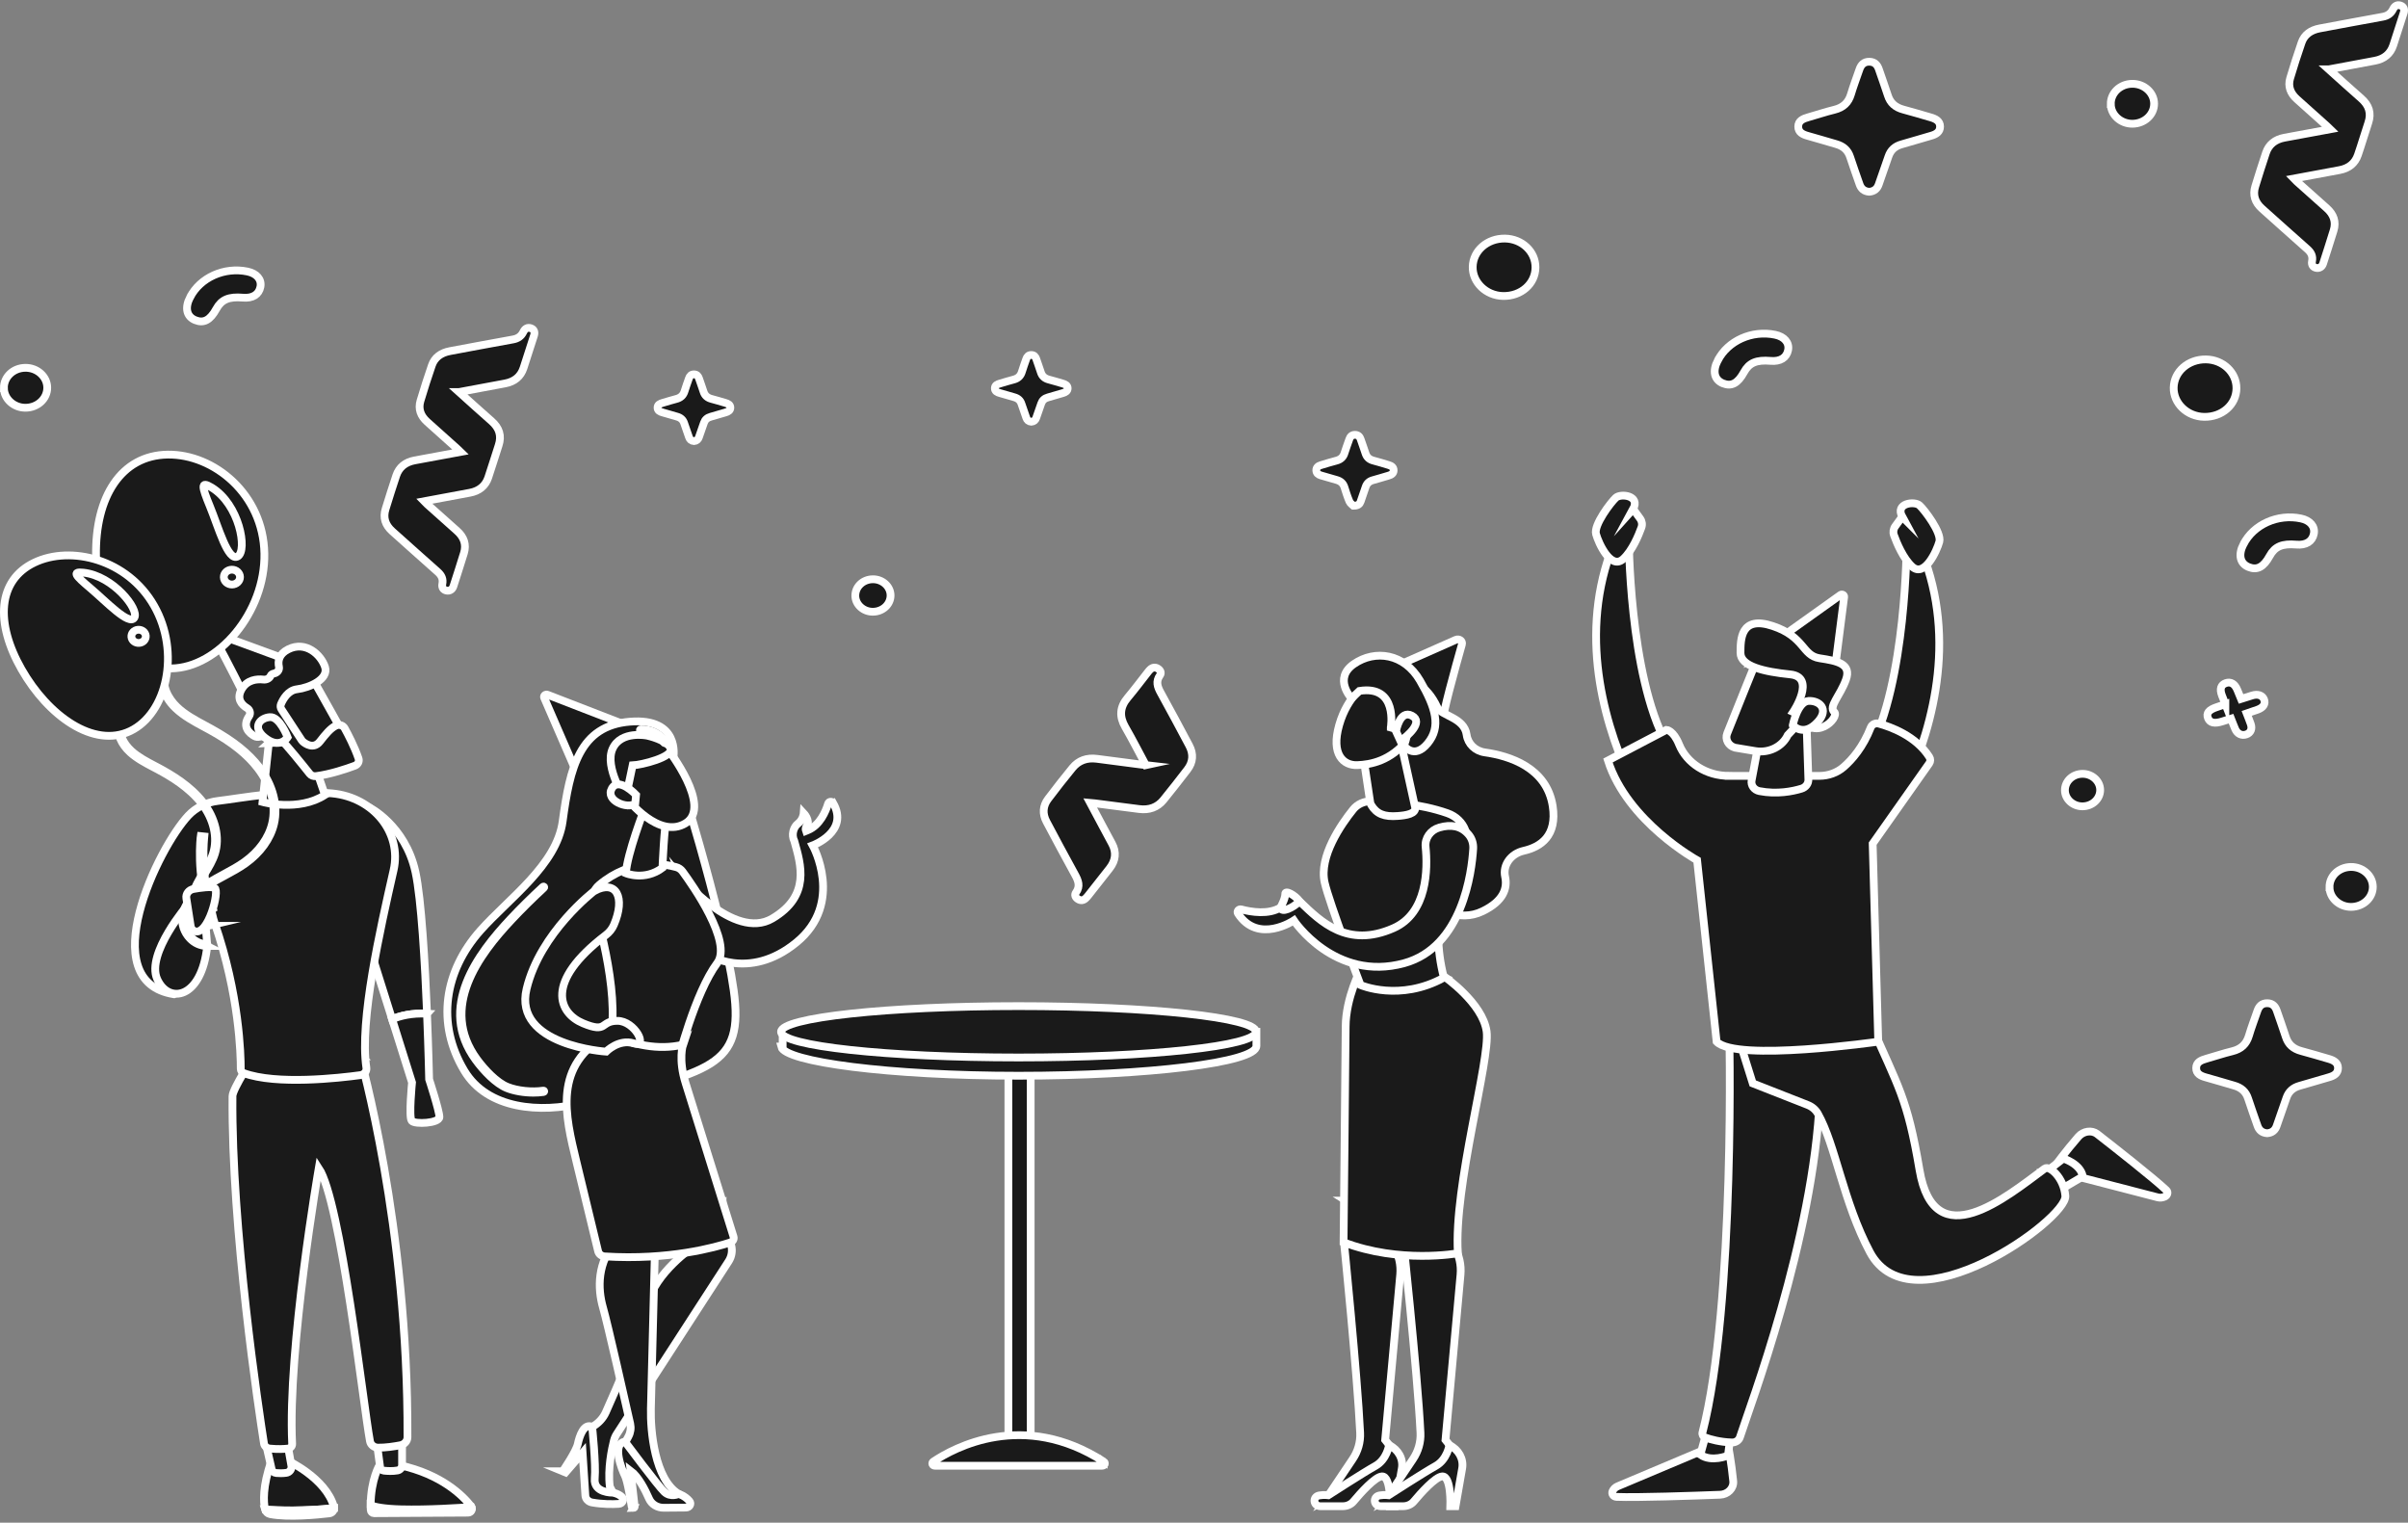 <?xml version="1.0" encoding="UTF-8"?> <svg xmlns="http://www.w3.org/2000/svg" width="620" height="392" viewBox="0 0 620 392" fill="none"><rect x="0" y="0" width="620" height="392" fill="#808080" stroke="none"/><path d="M461.65 252.275C466.129 248.167 466.129 241.507 461.65 237.399C457.171 233.291 449.909 233.291 445.43 237.399C440.951 241.507 440.951 248.167 445.43 252.275C449.909 256.383 457.171 256.383 461.65 252.275Z" fill="#1A1A1A" stroke="white" stroke-width="2" stroke-miterlimit="10"></path><path d="M265.374 271.406H259.635V373.404H265.374V271.406Z" fill="#1A1A1A" stroke="white" stroke-width="2" stroke-miterlimit="10"></path><path d="M323.491 268.931V265.633H315.958C305.556 263.256 285.407 261.652 262.298 261.652C239.189 261.652 219.551 263.239 209.086 265.583H201.518V269.44H201.123C202.002 273.388 229.03 276.941 262.253 276.941C295.477 276.941 323.482 273.528 323.482 269.301C323.482 269.169 323.482 269.062 323.482 268.939L323.491 268.931Z" fill="#1A1A1A" stroke="white" stroke-width="2" stroke-miterlimit="10"></path><path d="M262.253 272.245C296.024 272.245 323.401 269.284 323.401 265.633C323.401 261.981 296.024 259.02 262.253 259.02C228.482 259.02 201.105 261.981 201.105 265.633C201.105 269.284 228.482 272.245 262.253 272.245Z" fill="#1A1A1A" stroke="white" stroke-width="2" stroke-miterlimit="10"></path><path d="M284.169 376.274C263.509 362.942 245.637 372.713 240.328 376.274C240.086 376.438 239.979 376.685 240.077 376.948C240.176 377.211 240.445 377.343 240.741 377.343H283.766C284.071 377.343 284.34 377.203 284.438 376.94C284.528 376.669 284.42 376.43 284.169 376.266V376.274Z" fill="#1A1A1A" stroke="white" stroke-width="2" stroke-miterlimit="10"></path><path d="M357.226 172.509L374.847 164.712C375.698 164.334 376.649 165.041 376.407 165.888C374.873 171.3 371.009 185.158 371.556 185.66C372.237 186.285 357.226 172.517 357.226 172.517V172.509Z" fill="#1A1A1A" stroke="white" stroke-width="2" stroke-miterlimit="10"></path><path d="M346.609 309.106L345.999 319.362C345.999 319.362 349.469 353.682 350.204 368.872C350.321 371.257 349.648 373.609 348.285 375.64L341.174 386.233L359.243 376.455L359.602 374.431L356.643 370.698L360.517 328.145C360.741 325.645 360.185 323.137 358.894 320.924L355.154 314.485L346.6 309.106H346.609Z" fill="#1A1A1A" stroke="white" stroke-width="2" stroke-miterlimit="10"></path><path d="M339.982 387.763H345.748C346.824 387.763 347.846 387.311 348.501 386.521C350.294 384.383 354.025 380.197 355.8 380.09C358.194 379.942 357.889 387.763 357.889 387.763H359.235L360.938 378.05C361.369 375.608 360.042 373.181 357.647 372.038C357.647 372.038 357.1 375.756 354.123 377.4C351.155 379.045 342.026 384.934 342.026 384.934C342.026 384.934 340.905 384.786 339.686 384.991C337.865 385.296 338.117 387.763 339.973 387.763H339.982Z" fill="#1A1A1A" stroke="white" stroke-width="2" stroke-miterlimit="10"></path><path d="M362.14 309.106L360.92 315.694C360.92 315.694 365.009 353.682 365.736 368.872C365.852 371.257 365.18 373.609 363.817 375.641L356.706 386.233L374.775 376.455L375.134 374.432L372.174 370.698L376.048 328.145C376.272 325.645 375.716 323.137 374.425 320.924L370.686 314.485L362.131 309.106H362.14Z" fill="#1A1A1A" stroke="white" stroke-width="2" stroke-miterlimit="10"></path><path d="M382.765 265.526C381.778 258.264 371.869 251.405 371.869 251.405C359.342 255.517 350.411 249.431 350.411 249.431C350.411 249.431 346.51 256.783 346.474 264.267C346.429 271.751 345.936 319.814 345.936 319.814C360.418 325.382 375.367 322.651 375.367 322.651C374.246 305.348 383.751 272.788 382.765 265.517V265.526Z" fill="#1A1A1A" stroke="white" stroke-width="2" stroke-miterlimit="10"></path><path d="M353.944 176.81C353.944 176.81 364.462 170.042 370.076 182.123C371.098 184.327 377.026 184.697 377.626 189.18C377.94 191.491 379.806 193.349 382.325 193.703C388.584 194.583 398.233 197.568 399.785 207.536C400.959 215.144 396.736 218.03 392.297 219.034C389.033 219.766 386.872 222.677 387.526 225.695C388.163 228.59 387.213 231.938 381.742 234.586C369.484 240.516 357.244 220.531 357.244 220.531L354.733 185.635L353.944 176.81Z" fill="#1A1A1A" stroke="white" stroke-width="2" stroke-miterlimit="10"></path><path d="M355.513 387.763H361.279C362.355 387.763 363.377 387.311 364.032 386.521C365.826 384.383 369.556 380.197 371.331 380.09C373.726 379.942 373.421 387.763 373.421 387.763H374.766L376.47 378.05C376.9 375.608 375.573 373.181 373.179 372.038C373.179 372.038 372.632 375.756 369.655 377.4C366.686 379.045 357.558 384.934 357.558 384.934C357.558 384.934 356.437 384.786 355.217 384.992C353.397 385.296 353.648 387.763 355.504 387.763H355.513Z" fill="#1A1A1A" stroke="white" stroke-width="2" stroke-miterlimit="10"></path><path d="M371.762 251.676C367.906 236.683 372.551 225.761 376.595 219.667C379.097 215.892 377.196 210.941 372.703 209.362C365.494 206.829 357.253 206.344 353.02 206.278C351.2 206.253 349.478 207.043 348.402 208.392C345.335 212.199 339.551 220.498 341.067 227.201C342.259 232.481 350.312 253.6 350.312 253.6C350.312 253.6 360.373 257.968 371.78 251.684L371.762 251.676Z" fill="#1A1A1A" stroke="white" stroke-width="2" stroke-miterlimit="10"></path><path d="M360.311 189.443L364.328 207.701C364.812 209.527 361.934 209.921 359.898 210.069C356.41 210.332 354.455 209.576 353.038 207.224C352.895 206.985 352.823 206.714 352.778 206.442L350.617 192.091C350.447 190.956 351.119 189.846 352.258 189.385L356.419 187.691C358.024 187.041 359.88 187.88 360.293 189.443H360.311Z" fill="#1A1A1A" stroke="white" stroke-width="2" stroke-miterlimit="10"></path><path d="M351.908 176.004C351.908 176.004 347.003 178.973 344.806 186.638C342.618 194.312 345.972 197.108 349.46 196.976C352.948 196.845 358.006 195.915 362.454 190.446C366.902 184.977 358.329 172.386 351.899 176.004H351.908Z" fill="#1A1A1A" stroke="white" stroke-width="2" stroke-miterlimit="10"></path><path d="M358.096 187.296C358.096 187.296 360.024 176.292 350.025 177.871L347.981 179.779C347.981 179.779 343.165 174.68 348.617 170.93C354.069 167.18 361.557 168.241 365.619 175.223C369.681 182.214 371.116 187.107 367.583 191.384C364.05 195.66 361.476 191.927 361.476 191.927C361.476 191.927 363.117 188.209 361.817 186.597C360.517 184.977 358.777 187.494 358.777 187.494L358.096 187.304V187.296Z" fill="#1A1A1A" stroke="white" stroke-width="2" stroke-miterlimit="10"></path><path d="M359.441 188.259C359.441 188.259 360.4 182.6 363.53 184.253C366.668 185.906 362.319 189.542 360.58 190.767L359.432 188.259H359.441Z" fill="#1A1A1A" stroke="white" stroke-width="2" stroke-miterlimit="10"></path><path d="M318.738 235.162C318.389 234.619 318.945 233.944 319.608 234.125C322.083 234.783 326.665 235.573 329.822 233.574C329.983 233.476 330.136 233.377 330.288 233.295C329.965 232.941 333.561 230.556 334.781 232.217C340.063 237.251 346.869 244.175 358.759 238.961C367.583 235.088 367.619 223.648 367.054 218.006C366.83 215.802 368.283 213.713 370.587 213.046C373.627 212.166 376.147 212.635 378.021 214.732C378.963 215.785 379.393 217.142 379.312 218.499C378.945 224.462 376.586 243.855 361.521 247.975C343.658 252.852 333.14 236.963 333.14 236.963C333.14 236.963 323.93 243.18 318.738 235.162Z" fill="#1A1A1A" stroke="white" stroke-width="2" stroke-miterlimit="10"></path><path d="M329.687 233.657C329.687 233.657 330.97 231.321 330.916 230.178C330.862 229.035 333.4 230.408 334.628 232.036C332.907 233.722 329.938 235.145 329.687 233.657Z" fill="#1A1A1A" stroke="white" stroke-width="2" stroke-miterlimit="10"></path><path d="M55.871 165.428C58.319 169.885 62.579 178.34 64.237 181.654C64.587 182.353 65.565 182.551 66.21 182.066L77.931 173.192C78.675 172.624 78.496 171.53 77.59 171.201L57.485 163.824C56.391 163.421 55.342 164.474 55.871 165.436V165.428Z" fill="#1A1A1A" stroke="white" stroke-width="2" stroke-miterlimit="10"></path><path d="M109.953 260.969C109.433 248.123 108.491 231.502 106.976 224.519C104.33 212.397 94.986 207.808 94.986 207.808C75.061 210.497 94.637 242.3 94.637 242.3L100.959 262.376C102.976 261.537 105.989 260.747 109.953 260.961V260.969Z" fill="#1A1A1A" stroke="white" stroke-width="2" stroke-miterlimit="10"></path><path d="M109.953 260.969C105.989 260.756 102.976 261.545 100.959 262.384L106.088 278.684C106.088 278.684 105.209 287.575 105.998 288.554C106.787 289.532 113.136 289.187 113.136 287.575C113.136 285.963 110.491 277.879 110.491 277.879C110.491 277.879 110.329 270.452 109.944 260.978L109.953 260.969Z" fill="#1A1A1A" stroke="white" stroke-width="2" stroke-miterlimit="10"></path><path d="M86.01 388.273C86.01 388.15 86.01 388.026 85.965 387.903C83.93 380.518 73.85 375.912 73.85 375.912L69.851 376.2C67.555 382.713 67.851 386.702 68.219 388.487C68.228 388.536 68.246 388.586 68.264 388.635C71.564 388.906 78.343 389.079 86.01 388.281V388.273Z" fill="#1A1A1A" stroke="white" stroke-width="2" stroke-miterlimit="10"></path><path d="M68.264 388.626C68.443 389.218 68.918 389.679 69.528 389.802C74.218 390.706 81.67 389.975 84.799 389.605C85.49 389.523 85.992 388.939 86.01 388.273C78.343 389.07 71.564 388.898 68.264 388.626Z" fill="#1A1A1A" stroke="white" stroke-width="2" stroke-miterlimit="10"></path><path d="M68.246 370.739L69.941 378.215C70.066 378.766 70.524 379.169 71.08 379.218C71.761 379.276 72.73 379.309 73.698 379.177C74.568 379.062 75.178 378.248 75.025 377.376L73.85 370.739H68.246Z" fill="#1A1A1A" stroke="white" stroke-width="2" stroke-miterlimit="10"></path><path d="M103.308 388.552C98.896 388.437 96.609 387.96 95.435 387.516C95.435 387.919 95.435 388.33 95.453 388.75C95.471 389.202 95.838 389.563 96.287 389.563L120.516 389.424C121.287 389.424 121.745 388.593 121.404 387.944C118.23 388.182 110.132 388.725 103.308 388.544V388.552Z" fill="#1A1A1A" stroke="white" stroke-width="2" stroke-miterlimit="10"></path><path d="M121.404 387.952C121.377 387.895 121.35 387.837 121.305 387.788C119.162 385.049 113.719 379.588 102.94 377.22L97.775 377.072C97.775 377.072 95.471 380.74 95.435 387.533C96.618 387.977 98.896 388.454 103.308 388.569C110.132 388.742 118.221 388.207 121.404 387.969V387.952Z" fill="#1A1A1A" stroke="white" stroke-width="2" stroke-miterlimit="10"></path><path d="M96.825 369.875C96.879 370.229 97.587 375.599 97.865 377.68C97.928 378.174 98.322 378.56 98.815 378.61C99.694 378.708 101.12 378.79 102.366 378.56C103.039 378.437 103.523 377.845 103.523 377.154V368.724L96.825 369.875Z" fill="#1A1A1A" stroke="white" stroke-width="2" stroke-miterlimit="10"></path><path d="M92.673 271.908C92.673 271.908 105.137 315.34 104.913 370.007C104.913 371.002 104.142 371.866 103.084 372.071C101.515 372.376 99.21 372.729 97.309 372.688C96.287 372.663 95.444 371.973 95.264 371.051C93.516 361.651 87.786 309.32 82.073 300.717C82.073 300.717 74.021 347.267 75.222 371.726C75.249 372.334 74.765 372.861 74.111 372.935C73.106 373.042 71.51 373.124 69.475 372.927C68.703 372.853 68.076 372.318 67.968 371.611C66.722 363.658 59.557 316.311 59.861 282.205C59.88 280.28 65.403 271.916 65.403 271.916H92.682L92.673 271.908Z" fill="#1A1A1A" stroke="white" stroke-width="2" stroke-miterlimit="10"></path><path d="M101.344 224.001C103.523 214.428 96.17 205.291 85.571 204.263C73.77 203.12 61.96 205.521 56.131 206.196C53.172 206.541 50.464 207.873 48.509 209.946C40.77 218.162 23.956 252.663 44.77 255.961C47.325 254.661 45.891 253.773 48.356 251.355C46.142 245.639 50.051 244.471 54.678 235.515C54.84 236.223 55.028 236.93 55.27 237.621C61.655 256.166 61.996 271.603 61.987 275.173C61.987 275.65 62.283 276.086 62.758 276.267C71.151 279.367 87.364 277.533 92.807 276.785C93.803 276.645 94.475 275.798 94.332 274.885C92.52 262.853 97.892 239.208 101.344 224.009V224.001Z" fill="#1A1A1A" stroke="white" stroke-width="2" stroke-miterlimit="10"></path><path d="M69.214 191.285L67.591 206.467C67.591 206.467 76.899 209.041 83.67 204.658L78.908 190.866L69.205 191.293L69.214 191.285Z" fill="#1A1A1A" stroke="white" stroke-width="2" stroke-miterlimit="10"></path><path d="M80.02 173.989C80.244 174.187 89.481 190.808 89.481 190.808L79.016 195.438L67.708 180.873C67.708 180.873 76.272 170.749 80.02 173.989Z" fill="#1A1A1A" stroke="white" stroke-width="2" stroke-miterlimit="10"></path><path d="M72.344 181.276C72.156 181.72 72.201 182.214 72.47 182.617L77.689 190.594C77.769 190.718 77.859 190.825 77.975 190.923C78.594 191.45 80.719 192.996 82.37 190.899C83.768 189.106 85.087 187.477 86.494 186.811C87.319 186.416 88.333 186.729 88.745 187.494C89.606 189.056 91.274 192.239 92.314 195.266C92.574 196.022 92.153 196.836 91.346 197.133C89.229 197.922 85.042 199.345 81.32 199.814C80.71 199.888 80.11 199.657 79.742 199.197C78.146 197.19 73.635 191.573 72.102 190.167C70.676 188.859 68.04 189.352 66.847 189.665C66.399 189.78 65.915 189.731 65.511 189.5C64.309 188.834 62.202 187.173 64.13 184.368C64.605 183.669 64.363 182.74 63.61 182.288C62.265 181.474 60.803 179.952 62.193 177.485C63.601 174.985 66.121 174.762 67.834 174.952C68.596 175.034 69.358 174.672 69.654 174.022C69.779 173.734 70.039 173.488 70.515 173.397C71.411 173.233 72.003 172.476 71.824 171.654C71.519 170.239 71.752 168.405 74.209 167.163C78.729 164.885 82.683 168.594 83.688 171.728C84.692 174.861 79.643 177.074 76.469 177.444C74.138 177.715 72.855 180.051 72.344 181.268V181.276Z" fill="#1A1A1A" stroke="white" stroke-width="2" stroke-miterlimit="10"></path><path d="M74.057 189.813C74.057 189.813 72.048 184.426 69.484 184.623C66.91 184.821 64.892 187.173 68.076 189.813C72.039 193.094 74.057 189.813 74.057 189.813Z" fill="#1A1A1A" stroke="white" stroke-width="2" stroke-miterlimit="10"></path><path d="M53.827 234.125C50.437 225.621 51.665 215.357 51.683 215.251L52.616 215.349C52.607 215.448 51.396 225.523 54.714 233.829L53.836 234.125H53.827Z" fill="#1A1A1A" stroke="white" stroke-width="2" stroke-miterlimit="10"></path><path d="M48.347 232.933C48.347 232.933 37.587 245.434 40.456 252.013C43.326 258.593 51.934 257.277 53.369 243.46L52.652 234.907L48.347 232.933Z" fill="#1A1A1A" stroke="white" stroke-width="2" stroke-miterlimit="10"></path><path d="M53.244 243.518C53.36 243.493 53.45 243.402 53.45 243.295C53.45 243.164 53.342 243.065 53.199 243.065C51.737 243.057 50.338 242.424 49.244 241.281C47.872 239.841 47.182 237.81 47.442 235.968C47.953 232.3 51.109 229.536 53.665 227.867C55.046 226.962 56.535 226.164 57.987 225.383C59.754 224.429 61.574 223.45 63.224 222.274C67.062 219.535 69.663 215.909 70.569 212.06C71.653 207.405 70.29 202.133 66.82 197.577C64.049 193.942 60.113 190.783 54.418 187.634C53.88 187.337 53.333 187.041 52.786 186.745C50.249 185.38 47.612 183.965 45.568 182C43.371 179.903 41.443 176.481 42.59 173.151C42.635 173.027 42.564 172.896 42.429 172.863C42.295 172.822 42.151 172.887 42.115 173.011C41.317 175.322 41.703 178.973 45.209 182.321C47.307 184.327 49.962 185.758 52.535 187.14C53.082 187.436 53.62 187.724 54.158 188.02C59.79 191.137 63.682 194.254 66.408 197.832C69.797 202.281 71.133 207.421 70.075 211.953C69.197 215.695 66.659 219.231 62.919 221.904C61.296 223.064 59.485 224.034 57.736 224.98C56.284 225.761 54.777 226.575 53.378 227.488C50.742 229.215 47.478 232.069 46.949 235.91C46.671 237.876 47.415 240.055 48.877 241.585C50.06 242.827 51.603 243.517 53.208 243.526C53.226 243.526 53.244 243.526 53.262 243.526L53.244 243.518Z" fill="#1A1A1A" stroke="white" stroke-width="2" stroke-miterlimit="10"></path><path d="M24.728 143.14C24.997 158.339 32.17 172.262 44.142 172.081C56.113 171.9 68.345 157.689 68.067 142.49C67.798 127.292 55.118 116.855 43.156 117.036C31.184 117.217 24.459 127.942 24.728 143.148V143.14Z" fill="#1A1A1A" stroke="white" stroke-width="2" stroke-miterlimit="10"></path><path d="M54.427 125.474C51.683 123.83 51.872 125.088 54.051 130.368C56.23 135.648 58.714 144.752 61.233 143.231C63.753 141.701 61.691 129.833 54.427 125.474Z" fill="#1A1A1A" stroke="white" stroke-width="2" stroke-miterlimit="10"></path><path d="M57.629 148.601C57.647 149.654 58.597 150.501 59.745 150.484C60.893 150.468 61.816 149.596 61.798 148.543C61.781 147.491 60.83 146.644 59.682 146.66C58.534 146.677 57.611 147.548 57.629 148.601Z" fill="#1A1A1A" stroke="white" stroke-width="2" stroke-miterlimit="10"></path><path d="M53.728 238.344C53.818 238.328 53.898 238.27 53.925 238.18C53.961 238.057 53.88 237.933 53.746 237.892C51.298 237.275 49.935 234.816 49.854 232.703C49.764 230.318 50.885 228.056 51.997 226.164C52.257 225.72 52.526 225.284 52.786 224.848C53.764 223.245 54.768 221.592 55.333 219.799C56.642 215.654 55.512 210.711 52.302 206.566C49.047 202.355 44.196 199.476 40.833 197.675C40.474 197.486 40.116 197.297 39.757 197.108C37.694 196.022 35.569 194.904 33.874 193.366C31.65 191.343 30.583 188.81 31.023 186.581C31.05 186.457 30.96 186.334 30.817 186.309C30.682 186.285 30.547 186.367 30.521 186.499C30.054 188.875 31.175 191.565 33.516 193.695C35.255 195.274 37.416 196.409 39.506 197.511C39.864 197.7 40.223 197.889 40.582 198.078C43.909 199.855 48.697 202.7 51.899 206.837C55.019 210.867 56.122 215.67 54.858 219.675C54.311 221.419 53.315 223.047 52.356 224.626C52.087 225.07 51.818 225.506 51.558 225.95C50.419 227.9 49.262 230.235 49.361 232.727C49.45 235.005 50.939 237.662 53.62 238.344C53.656 238.353 53.701 238.353 53.737 238.344H53.728Z" fill="#1A1A1A" stroke="white" stroke-width="2" stroke-miterlimit="10"></path><path d="M5.556 172.32C12.38 184.294 24.127 192.716 33.551 188.201C42.976 183.678 46.509 167.92 39.676 155.954C32.852 143.979 18.244 140.336 8.829 144.851C-0.596 149.374 -1.277 160.354 5.556 172.32Z" fill="#1A1A1A" stroke="white" stroke-width="2" stroke-miterlimit="10"></path><path d="M21.455 147.425C18.558 147.121 19.258 148.05 23.284 151.447C27.31 154.843 33.247 161.168 34.583 159.029C35.919 156.891 29.113 148.223 21.455 147.425Z" fill="#1A1A1A" stroke="white" stroke-width="2" stroke-miterlimit="10"></path><path d="M34.045 164.614C34.52 165.444 35.641 165.765 36.547 165.329C37.452 164.893 37.802 163.865 37.327 163.035C36.851 162.204 35.73 161.883 34.825 162.319C33.919 162.755 33.569 163.783 34.045 164.614Z" fill="#1A1A1A" stroke="white" stroke-width="2" stroke-miterlimit="10"></path><path d="M49.092 238.402L47.98 231.255C47.8 230.128 48.617 229.076 49.827 228.862C51.728 228.525 54.338 228.171 55.261 228.599C56.651 229.24 53.575 240.993 50.132 239.726C49.549 239.512 49.172 238.978 49.083 238.402H49.092Z" fill="#1A1A1A" stroke="white" stroke-width="2" stroke-miterlimit="10"></path><path d="M164.519 187.971L140.98 178.858C140.442 178.653 139.886 179.138 140.11 179.639L149.57 201.434L164.528 187.971H164.519Z" fill="#1A1A1A" stroke="white" stroke-width="2" stroke-miterlimit="10"></path><path d="M173.396 194.912C173.396 194.912 175.19 184.73 162.196 185.791C149.203 186.852 146.737 197.593 144.88 211.393C143.365 222.694 131.017 231.304 123.673 239.578C114.427 249.998 112.23 263.461 119.557 275.666C125.547 285.65 139.195 286.613 150.019 283.956C183.162 275.814 191.654 274.753 188.91 254.933C186.166 235.112 173.387 194.912 173.387 194.912H173.396Z" fill="#1A1A1A" stroke="white" stroke-width="2" stroke-miterlimit="10"></path><path d="M214.502 206.747C214.215 206.237 213.399 206.319 213.229 206.87C212.61 208.91 211.113 212.471 207.974 213.737C207.813 213.803 207.669 213.869 207.526 213.927C207.382 213.532 207.382 213.079 207.723 212.602C208.701 211.237 206.934 209.362 206.934 209.362C206.934 209.362 206.817 211.007 205.454 212.043C204.28 212.94 203.715 214.922 204.522 216.55C206.226 222.603 208.763 230.614 198.855 236.461C188.946 242.309 174.984 225.424 174.984 225.424L181.915 245.565C181.915 245.565 192.613 252.803 205.051 242.629C217.489 232.456 209.248 217.644 209.248 217.644C209.248 217.644 218.735 214.132 214.52 206.738L214.502 206.747Z" fill="#1A1A1A" stroke="white" stroke-width="2" stroke-miterlimit="10"></path><path d="M174.051 223.22C171.083 222.406 162.456 220.901 154.242 227.85C152.852 229.026 152.278 230.819 152.781 232.497C154.987 239.94 160.806 261.948 155.704 271.464C155.704 271.464 164.698 280.551 174.508 273.224C174.508 273.224 178.911 255.632 184.677 247.909C188.659 242.58 178.328 227.883 175.719 224.338C175.324 223.804 174.741 223.401 174.06 223.22H174.051Z" fill="#1A1A1A" stroke="white" stroke-width="2" stroke-miterlimit="10"></path><path d="M165.864 208.424C165.864 208.424 161.479 219.799 161.147 224.815C161.147 224.815 165.989 226.839 170.563 223.426C170.563 223.426 171.038 212.06 171.737 210.028L165.864 208.424Z" fill="#1A1A1A" stroke="white" stroke-width="2" stroke-miterlimit="10"></path><path d="M171.962 192.913C171.962 192.913 183.431 207.635 176.571 211.912C169.711 216.188 161.551 205.727 161.551 205.727C161.551 205.727 158.887 197.667 161.676 194.937C164.456 192.206 171.962 192.913 171.962 192.913Z" fill="#1A1A1A" stroke="white" stroke-width="2" stroke-miterlimit="10"></path><path d="M166.653 189.393C166.653 189.393 171.926 190.537 172.661 192.724C173.396 194.912 165.191 196.935 162.887 197.034L161.03 205.858C161.03 205.858 155.551 197.56 157.722 192.765C159.892 187.971 166.653 189.393 166.653 189.393Z" fill="#1A1A1A" stroke="white" stroke-width="2" stroke-miterlimit="10"></path><path d="M163.774 204.641C163.774 204.641 159.309 199.896 157.533 202.988C155.758 206.081 161.551 208.4 163.559 206.887L163.774 204.641Z" fill="#1A1A1A" stroke="white" stroke-width="2" stroke-miterlimit="10"></path><path d="M185.96 310.167C185.924 310.965 187.457 317.297 188.291 320.678C188.623 322.035 188.39 323.457 187.636 324.666L158.816 369.152C158.466 369.686 158.215 370.27 158.062 370.879C157.533 372.968 156.439 378.083 157.013 382.738L158.502 385.575L152.054 384.235L150.655 368.354L152.485 367.334C154.063 366.454 155.291 365.138 155.991 363.567C158.6 357.761 165.066 342.982 166.734 335.786C168.626 327.602 178.535 320.957 178.535 320.957L176.795 317.182L185.96 310.167Z" fill="#1A1A1A" stroke="white" stroke-width="2" stroke-miterlimit="10"></path><path d="M144.88 378.774C144.88 378.774 148.36 373.708 148.772 371.742C149.185 369.768 150.324 366.29 152.467 367.342C152.467 367.342 153.48 376.915 153.13 380.657C152.781 384.399 157.74 384.276 157.74 384.276C157.74 384.276 159.103 384.449 160.107 385.37C160.797 386.003 160.304 387.105 159.327 387.163C157.704 387.261 155.13 387.286 152.422 386.801C151.48 386.636 150.772 385.896 150.718 385.016L150.001 373.996L145.607 379.078L144.871 378.774H144.88Z" fill="#1A1A1A" stroke="white" stroke-width="2" stroke-miterlimit="10"></path><path d="M168.742 317.248C168.742 317.248 167.729 357.037 167.586 362.687C167.451 368.337 168.563 380.863 174.733 384.605L172.042 386.431C172.042 386.431 168.68 383.815 165.398 378.774C161.712 373.116 160.6 372.079 160.6 372.079L161.82 369.785C162.358 368.781 162.51 367.638 162.268 366.544C160.932 360.623 156.484 340.909 155.265 336.666C153.83 331.657 153.731 324.963 158.717 319.362C163.703 313.761 168.733 317.248 168.733 317.248H168.742Z" fill="#1A1A1A" stroke="white" stroke-width="2" stroke-miterlimit="10"></path><path d="M163.039 388.224C162.851 388.224 162.68 388.1 162.654 387.928C162.447 386.604 161.595 381.282 160.896 379.909C160.098 378.33 157.47 371.693 160.896 371.134C160.896 371.134 169.406 382.541 171.038 384.079C172.67 385.617 174.732 384.613 174.732 384.613C174.732 384.613 176.329 385.041 177.521 386.456C178.095 387.122 177.557 388.109 176.634 388.117L170.903 388.166C169.236 388.183 167.738 387.253 167.119 385.839C166.106 383.528 164.375 380.139 162.358 378.634L163.407 387.854C163.434 388.059 163.254 388.24 163.03 388.24L163.039 388.224Z" fill="#1A1A1A" stroke="white" stroke-width="2" stroke-miterlimit="10"></path><path d="M175.862 268.939C175.862 268.939 174.571 272.714 176.553 278.939L188.865 318.375C189.062 318.992 188.695 319.641 188.031 319.863C184.345 321.072 172.24 324.502 155.713 323.457C154.879 323.408 154.179 322.865 154 322.117C152.915 317.618 149.194 302.28 148.431 299.13C145.517 287.123 142.262 274.169 156.583 266.34C163.183 268.93 169.334 270.46 175.853 268.947L175.862 268.939Z" fill="#1A1A1A" stroke="white" stroke-width="2" stroke-miterlimit="10"></path><path d="M153.068 229.331C153.068 229.331 139.061 240.006 135.581 254.596C132.102 269.185 156.054 270.74 156.054 270.74C156.054 270.74 159.309 267.409 163.165 268.602C167.021 269.786 163.461 262.787 158.95 262.812C154.431 262.828 156.529 266.101 150.135 263.453C143.912 260.871 140.065 252.877 155.946 240.754C156.87 240.055 157.605 239.159 158.044 238.139C161.129 231.017 158.681 226.353 153.077 229.347L153.068 229.331Z" fill="#1A1A1A" stroke="white" stroke-width="2" stroke-miterlimit="10"></path><path d="M137.339 281.308C134.945 281.308 132.425 280.889 130.524 280.132C127.672 278.997 124.498 275.641 122.48 272.878C112.616 259.366 122.911 245.648 131.501 236.502C134.066 233.772 136.864 231.008 139.805 228.286C139.877 228.22 140.002 228.212 140.074 228.286C140.146 228.352 140.155 228.467 140.074 228.533C137.133 231.255 134.344 234.01 131.788 236.732C123.269 245.787 113.073 259.366 122.794 272.681C124.785 275.403 127.896 278.709 130.667 279.811C133.232 280.831 136.944 281.218 139.904 280.773C140.011 280.757 140.11 280.823 140.128 280.921C140.146 281.02 140.074 281.111 139.966 281.127C139.132 281.25 138.245 281.308 137.33 281.308H137.339Z" fill="#1A1A1A" stroke="white" stroke-width="2" stroke-miterlimit="10"></path><path d="M171.155 191.302C171.083 191.302 171.011 191.26 170.975 191.195C170.912 191.071 169.433 188.127 164.958 188.127C164.851 188.127 164.761 188.045 164.761 187.946C164.761 187.847 164.851 187.765 164.958 187.765C169.693 187.765 171.316 191.014 171.325 191.047C171.37 191.137 171.325 191.244 171.226 191.277C171.199 191.285 171.172 191.293 171.146 191.293L171.155 191.302Z" fill="#1A1A1A" stroke="white" stroke-width="2" stroke-miterlimit="10"></path><path d="M455.624 166.185L473.863 153.174C474.285 152.878 474.886 153.19 474.823 153.675L472.124 174.746L455.624 166.193V166.185Z" fill="#1A1A1A" stroke="white" stroke-width="2" stroke-miterlimit="10"></path><path d="M529.003 300.29C529.003 300.29 531.936 296.301 535.146 292.616C536.401 291.177 538.598 290.873 539.961 291.934C544.615 295.561 554.542 303.349 557.806 306.441C558.299 306.902 558.084 307.733 557.394 308.062C556.811 308.333 556.165 308.407 555.591 308.259L532.258 302.214L529.003 300.298V300.29Z" fill="#1A1A1A" stroke="white" stroke-width="2" stroke-miterlimit="10"></path><path d="M526.484 301.951L531.245 298.258C531.245 298.258 535.675 299.582 536.276 302.872L530.286 306.409L526.475 301.951H526.484Z" fill="#1A1A1A" stroke="white" stroke-width="2" stroke-miterlimit="10"></path><path d="M420.903 203.243C413.469 187.946 406.447 165.083 414.625 142.227L419.36 137.885C419.36 137.885 419.36 173.677 429.072 191.45C426.355 195.389 423.647 199.32 420.903 203.243Z" fill="#1A1A1A" stroke="white" stroke-width="2" stroke-miterlimit="10"></path><path d="M420.499 131.05L422.284 133.509C422.777 134.184 422.902 135.031 422.624 135.804C421.898 137.819 420.257 141.783 417.943 143.905C414.76 146.825 411.577 139.818 410.94 137.482C410.303 135.146 414.76 129.307 416.033 128.139C417.307 126.971 422.4 127.555 420.49 131.059L420.499 131.05Z" fill="#1A1A1A" stroke="white" stroke-width="2" stroke-miterlimit="10"></path><path d="M444.899 371.841C444.899 371.841 445.814 376.595 446.262 381.299C446.441 383.141 444.89 384.737 442.881 384.811C436.048 385.074 421.441 385.576 416.204 385.362C415.415 385.329 414.903 384.589 415.19 383.914C415.433 383.355 415.908 382.894 416.509 382.639L440.64 372.466L444.899 371.833V371.841Z" fill="#1A1A1A" stroke="white" stroke-width="2" stroke-miterlimit="10"></path><path d="M445.643 369.045L444.908 374.728C444.908 374.728 440.684 376.529 437.797 374.497L439.546 368.165L445.643 369.045Z" fill="#1A1A1A" stroke="white" stroke-width="2" stroke-miterlimit="10"></path><path d="M445.096 262.195C445.41 263.675 446.8 336.263 438.344 368.79C438.209 369.324 438.496 369.867 439.052 370.073C440.353 370.558 442.89 371.265 445.939 371.356C446.881 371.389 447.733 370.821 447.993 369.991C450.414 362.441 467.021 318.778 468.537 282.657C470.223 242.3 462.52 262.195 462.52 262.195H445.096Z" fill="#1A1A1A" stroke="white" stroke-width="2" stroke-miterlimit="10"></path><path d="M481.647 263.494C488.74 279.902 491.063 282.468 494.228 301.203C498.021 323.663 516.557 308.152 526.448 300.857C527.694 299.936 531.415 303.234 531.774 307.881C532.249 313.934 492.273 342.661 481.459 322.347C474.554 309.378 472.635 294.771 468.053 286.695C467.479 285.683 466.546 284.894 465.407 284.45L451.293 278.907L447.311 266.208L481.647 263.494Z" fill="#1A1A1A" stroke="white" stroke-width="2" stroke-miterlimit="10"></path><path d="M489.368 205.225C496.802 189.928 503.823 167.065 495.645 144.209L490.91 139.867C490.91 139.867 490.91 175.659 481.199 193.432C483.916 197.371 486.624 201.302 489.368 205.225Z" fill="#1A1A1A" stroke="white" stroke-width="2" stroke-miterlimit="10"></path><path d="M445.087 199.748H468.429C470.779 199.748 473.029 198.925 474.724 197.437C476.903 195.537 479.701 192.321 481.683 187.255C481.988 186.49 482.885 186.063 483.736 186.293C486.74 187.107 493.313 189.451 496.757 194.887C497.08 195.397 497.071 196.03 496.73 196.524L482.167 217.192L483.602 268.174C483.602 268.174 447.006 273.437 441.985 268.174L436.963 221.452C436.963 221.452 419.028 211.583 414.007 195.792L429.072 187.897C429.072 187.897 430.829 187.962 432.327 191.663C434.3 196.54 439.42 199.74 445.087 199.74V199.748Z" fill="#1A1A1A" stroke="white" stroke-width="2" stroke-miterlimit="10"></path><path d="M465.076 184.171L465.614 200.694C465.649 201.755 464.923 202.709 463.829 203.038C461.587 203.72 457.525 204.559 452.979 203.663C451.625 203.391 450.755 202.166 450.997 200.916L453.463 187.897L465.067 184.163L465.076 184.171Z" fill="#1A1A1A" stroke="white" stroke-width="2" stroke-miterlimit="10"></path><path d="M452.719 169.038C452.557 169.228 447.105 182.822 444.711 188.81C444.101 190.323 445.007 191.992 446.684 192.478L451.947 193.358C455.436 193.942 458.906 192.231 460.305 189.245L466.645 182.469C470.097 178.784 468.905 173.085 464.188 170.881C459.543 168.709 454.449 167.032 452.701 169.047L452.719 169.038Z" fill="#1A1A1A" stroke="white" stroke-width="2" stroke-miterlimit="10"></path><path d="M463.21 183.99L461.704 183.299C461.704 183.299 467.739 174.31 460.951 173.619C454.162 172.928 448.136 171.547 448.136 168.084C448.136 164.622 448.136 158.404 456.431 161.168C464.726 163.931 463.973 168.775 468.492 169.466C473.012 170.157 476.787 170.848 475.28 175.001C473.774 179.146 470.761 181.918 472.267 183.299C473.774 184.681 466.986 191.598 463.219 183.99H463.21Z" fill="#1A1A1A" stroke="white" stroke-width="2" stroke-miterlimit="10"></path><path d="M461.596 186.679C461.596 186.679 462.852 180.602 465.649 180.454C468.447 180.306 471.021 182.543 468.035 185.832C464.322 189.928 461.596 186.688 461.596 186.688V186.679Z" fill="#1A1A1A" stroke="white" stroke-width="2" stroke-miterlimit="10"></path><path d="M489.771 133.024L487.987 135.483C487.494 136.158 487.368 137.005 487.646 137.778C488.373 139.793 490.014 143.757 492.327 145.879C495.51 148.798 498.694 141.791 499.331 139.456C499.967 137.12 495.51 131.281 494.237 130.113C492.964 128.945 487.87 129.529 489.78 133.033L489.771 133.024Z" fill="#1A1A1A" stroke="white" stroke-width="2" stroke-miterlimit="10"></path><path d="M599.585 17.851C602.472 20.442 605.18 22.909 607.942 25.327C609.96 27.087 610.606 29.11 609.79 31.57C608.866 34.341 608.05 37.146 607.099 39.909C606.373 42.023 604.777 43.339 602.383 43.783C598.518 44.506 594.644 45.222 590.618 45.97C590.922 46.283 591.138 46.513 591.371 46.727C593.935 49.022 596.491 51.316 599.065 53.594C600.876 55.198 601.531 57.106 600.849 59.335C599.97 62.188 599.056 65.026 598.141 67.863C597.863 68.719 597.155 69.13 596.348 68.965C595.541 68.793 595.11 68.159 595.29 67.263C595.541 66.021 595.119 65.059 594.133 64.179C590.205 60.708 586.313 57.196 582.404 53.709C580.592 52.097 579.982 50.189 580.682 47.961C581.579 45.082 582.466 42.195 583.435 39.342C584.152 37.228 585.748 35.912 588.143 35.46C592.016 34.736 595.899 34.02 599.97 33.272C599.639 32.951 599.406 32.705 599.154 32.482C596.572 30.163 593.989 27.844 591.398 25.533C589.712 24.028 589.039 22.218 589.658 20.138C590.573 17.062 591.55 14.011 592.599 10.976C593.308 8.92 594.967 7.744 597.262 7.316C602.67 6.313 608.077 5.285 613.493 4.314C614.775 4.084 615.618 3.467 616.138 2.398C616.587 1.469 617.25 1.156 618.084 1.428C618.891 1.691 619.187 2.398 618.882 3.336C617.986 6.115 617.107 8.895 616.192 11.675C615.475 13.846 613.888 15.187 611.458 15.639C607.593 16.363 603.719 17.087 599.603 17.851H599.585Z" fill="#1A1A1A" stroke="white" stroke-width="2" stroke-miterlimit="10"></path><path d="M118.185 100.925C121.072 103.516 123.78 105.983 126.542 108.401C128.56 110.161 129.206 112.184 128.39 114.643C127.466 117.415 126.65 120.219 125.699 122.982C124.973 125.096 123.377 126.412 120.983 126.856C117.118 127.58 113.244 128.295 109.217 129.044C109.522 129.356 109.738 129.587 109.971 129.8C112.535 132.095 115.091 134.39 117.665 136.668C119.476 138.271 120.131 140.179 119.449 142.408C118.57 145.262 117.656 148.099 116.741 150.937C116.463 151.792 115.755 152.203 114.948 152.039C114.141 151.866 113.71 151.233 113.889 150.336C114.141 149.095 113.719 148.132 112.733 147.252C108.805 143.782 104.913 140.27 101.003 136.783C99.192 135.171 98.582 133.263 99.282 131.034C100.178 128.156 101.066 125.269 102.035 122.415C102.752 120.301 104.348 118.985 106.743 118.533C110.616 117.809 114.499 117.094 118.57 116.345C118.239 116.025 118.005 115.778 117.754 115.556C115.172 113.237 112.589 110.917 109.998 108.606C108.312 107.101 107.639 105.292 108.258 103.211C109.173 100.135 110.15 97.084 111.199 94.049C111.908 91.993 113.567 90.817 115.862 90.39C121.27 89.386 126.677 88.358 132.093 87.388C133.375 87.157 134.218 86.541 134.738 85.472C135.187 84.542 135.85 84.23 136.684 84.501C137.491 84.764 137.787 85.472 137.482 86.409C136.586 89.189 135.707 91.969 134.792 94.749C134.075 96.92 132.488 98.26 130.057 98.713C126.193 99.436 122.319 100.16 118.203 100.925H118.185Z" fill="#1A1A1A" stroke="white" stroke-width="2" stroke-miterlimit="10"></path><path d="M295.029 196.984C293.217 193.613 291.549 190.339 289.711 187.148C288.16 184.451 288.312 182.025 290.357 179.607C292.177 177.444 293.863 175.182 295.612 172.961C295.782 172.739 295.97 172.525 296.177 172.336C296.741 171.818 297.414 171.703 298.087 172.106C298.786 172.525 299.118 173.208 298.652 173.858C297.54 175.42 297.997 176.794 298.84 178.315C301.351 182.822 303.754 187.387 306.184 191.935C307.332 194.09 307.215 196.195 305.691 198.161C303.664 200.776 301.647 203.399 299.548 205.965C298.006 207.841 295.89 208.614 293.325 208.285C289.532 207.791 285.73 207.306 281.936 206.813C281.587 206.771 281.237 206.747 280.699 206.697C281.838 208.836 282.896 210.826 283.963 212.816C284.743 214.272 285.514 215.728 286.304 217.175C287.523 219.429 287.245 221.559 285.676 223.574C283.855 225.909 282.017 228.229 280.179 230.556C279.964 230.827 279.731 231.099 279.47 231.329C278.888 231.847 278.224 231.897 277.56 231.477C276.897 231.066 276.601 230.392 277.031 229.799C278.215 228.155 277.641 226.715 276.78 225.153C274.278 220.638 271.866 216.081 269.445 211.533C268.378 209.518 268.477 207.503 269.875 205.661C271.911 202.972 273.991 200.307 276.144 197.684C277.713 195.776 279.847 195.002 282.466 195.356C286.187 195.866 289.908 196.327 293.63 196.812C294.06 196.869 294.491 196.91 295.065 196.976L295.029 196.984Z" fill="#1A1A1A" stroke="white" stroke-width="2" stroke-miterlimit="10"></path><path d="M583.749 291.745C582.386 291.654 581.632 290.93 581.247 289.812C580.44 287.476 579.588 285.149 578.826 282.797C578.261 281.045 577.068 279.984 575.176 279.458C572.782 278.791 570.423 278.035 568.02 277.385C566.621 277.007 565.455 276.448 565.464 274.959C565.464 273.462 566.72 272.936 568.074 272.557C570.298 271.932 572.486 271.184 574.737 270.641C577.077 270.074 578.395 268.774 579.032 266.669C579.678 264.506 580.485 262.392 581.22 260.254C581.623 259.078 582.359 258.231 583.811 258.272C585.174 258.305 585.856 259.119 586.233 260.237C586.986 262.483 587.82 264.703 588.537 266.957C589.147 268.881 590.447 270.041 592.546 270.592C594.895 271.2 597.209 271.932 599.54 272.59C600.849 272.96 601.97 273.544 601.979 274.951C601.997 276.349 600.948 276.974 599.603 277.344C597.101 278.043 594.626 278.841 592.124 279.523C590.349 280.009 589.246 281.037 588.699 282.64C587.883 285.034 587.013 287.411 586.206 289.804C585.82 290.947 585.067 291.63 583.767 291.745H583.749Z" fill="#1A1A1A" stroke="white" stroke-width="2" stroke-miterlimit="10"></path><path d="M481.288 49.367C479.925 49.276 479.172 48.553 478.786 47.434C477.979 45.099 477.127 42.771 476.365 40.419C475.8 38.667 474.608 37.606 472.716 37.08C470.321 36.414 467.963 35.657 465.56 35.007C464.161 34.629 462.995 34.07 463.004 32.581C463.004 31.084 464.259 30.558 465.613 30.18C467.837 29.555 470.025 28.806 472.276 28.263C474.617 27.696 475.935 26.396 476.571 24.291C477.217 22.128 478.024 20.014 478.759 17.876C479.163 16.7 479.898 15.853 481.351 15.894C482.714 15.927 483.396 16.741 483.772 17.86C484.525 20.105 485.359 22.325 486.077 24.579C486.687 26.503 487.987 27.663 490.085 28.214C492.435 28.823 494.748 29.555 497.08 30.212C498.389 30.583 499.51 31.166 499.519 32.573C499.537 33.971 498.488 34.596 497.142 34.966C494.641 35.665 492.166 36.463 489.664 37.146C487.888 37.631 486.785 38.659 486.238 40.263C485.422 42.656 484.552 45.033 483.745 47.426C483.36 48.569 482.606 49.252 481.306 49.367H481.288Z" fill="#1A1A1A" stroke="white" stroke-width="2" stroke-miterlimit="10"></path><path d="M178.687 113.557C177.988 113.508 177.602 113.138 177.405 112.562C176.992 111.361 176.553 110.169 176.158 108.96C175.871 108.064 175.253 107.513 174.284 107.249C173.056 106.912 171.845 106.517 170.617 106.188C169.899 105.991 169.298 105.703 169.307 104.947C169.307 104.173 169.953 103.91 170.643 103.713C171.782 103.392 172.912 103.006 174.06 102.726C175.262 102.438 175.943 101.764 176.266 100.686C176.598 99.576 177.01 98.49 177.387 97.397C177.593 96.796 177.97 96.36 178.714 96.377C179.413 96.393 179.763 96.813 179.96 97.388C180.346 98.54 180.777 99.675 181.144 100.834C181.458 101.821 182.122 102.422 183.198 102.701C184.399 103.014 185.592 103.384 186.794 103.729C187.466 103.919 188.04 104.215 188.049 104.938C188.049 105.654 187.52 105.975 186.829 106.172C185.547 106.534 184.274 106.937 182.991 107.29C182.077 107.537 181.512 108.064 181.234 108.886C180.812 110.111 180.373 111.337 179.952 112.562C179.754 113.146 179.369 113.5 178.696 113.557H178.687Z" fill="#1A1A1A" stroke="white" stroke-width="2" stroke-miterlimit="10"></path><path d="M265.535 108.573C264.836 108.524 264.45 108.154 264.253 107.578C263.84 106.378 263.401 105.185 263.007 103.976C262.72 103.08 262.101 102.529 261.132 102.265C259.904 101.928 258.693 101.534 257.465 101.205C256.747 101.007 256.147 100.719 256.155 99.963C256.155 99.19 256.801 98.926 257.492 98.729C258.63 98.408 259.76 98.022 260.908 97.742C262.11 97.454 262.791 96.78 263.114 95.703C263.446 94.592 263.858 93.507 264.235 92.413C264.441 91.812 264.818 91.376 265.562 91.393C266.262 91.409 266.611 91.829 266.809 92.405C267.194 93.556 267.625 94.691 267.992 95.85C268.306 96.837 268.97 97.438 270.046 97.717C271.247 98.03 272.44 98.4 273.642 98.746C274.314 98.935 274.888 99.231 274.897 99.954C274.897 100.67 274.368 100.991 273.678 101.188C272.395 101.55 271.122 101.953 269.84 102.307C268.925 102.553 268.36 103.08 268.082 103.902C267.661 105.128 267.221 106.353 266.8 107.578C266.602 108.162 266.217 108.516 265.544 108.573H265.535Z" fill="#1A1A1A" stroke="white" stroke-width="2" stroke-miterlimit="10"></path><path d="M348.447 130.195C348.214 129.948 347.658 129.595 347.452 129.11C346.931 127.909 346.546 126.659 346.151 125.409C345.837 124.438 345.183 123.846 344.134 123.558C342.78 123.188 341.443 122.769 340.089 122.39C339.39 122.193 338.942 121.79 338.915 121.107C338.888 120.367 339.39 119.956 340.116 119.742C341.426 119.356 342.735 118.936 344.062 118.599C345.219 118.303 345.873 117.661 346.187 116.617C346.546 115.433 347.003 114.265 347.407 113.089C347.631 112.414 348.07 111.945 348.859 111.945C349.649 111.945 350.106 112.39 350.33 113.072C350.734 114.281 351.191 115.474 351.576 116.691C351.899 117.694 352.536 118.311 353.657 118.591C354.957 118.911 356.222 119.339 357.504 119.709C358.257 119.923 358.831 120.293 358.822 121.091C358.822 121.889 358.239 122.242 357.486 122.456C356.168 122.834 354.867 123.254 353.54 123.607C352.5 123.879 351.908 124.479 351.603 125.4C351.191 126.642 350.752 127.876 350.33 129.11C350.097 129.784 349.657 130.203 348.456 130.203L348.447 130.195Z" fill="#1A1A1A" stroke="white" stroke-width="2" stroke-miterlimit="10"></path><path d="M599.782 228.418C599.755 225.547 602.194 223.228 605.297 223.195C608.373 223.154 610.937 225.473 610.946 228.303C610.955 231.148 608.48 233.451 605.369 233.476C602.356 233.5 599.809 231.198 599.791 228.418H599.782Z" fill="#1A1A1A" stroke="white" stroke-width="2" stroke-miterlimit="10"></path><path d="M1 99.913C0.973 97.043 3.412 94.724 6.515 94.691C9.591 94.65 12.155 96.969 12.165 99.798C12.174 102.644 9.698 104.947 6.587 104.971C3.574 104.996 1.027 102.693 1.009 99.913H1Z" fill="#1A1A1A" stroke="white" stroke-width="2" stroke-miterlimit="10"></path><path d="M543.468 26.799C543.441 23.929 545.88 21.61 548.982 21.577C552.058 21.536 554.623 23.855 554.632 26.684C554.641 29.53 552.166 31.833 549.054 31.857C546.041 31.882 543.494 29.579 543.477 26.799H543.468Z" fill="#1A1A1A" stroke="white" stroke-width="2" stroke-miterlimit="10"></path><path d="M531.667 203.473C531.649 201.138 533.63 199.254 536.15 199.221C538.652 199.189 540.733 201.072 540.742 203.375C540.742 205.694 538.733 207.561 536.204 207.586C533.747 207.61 531.685 205.735 531.667 203.473Z" fill="#1A1A1A" stroke="white" stroke-width="2" stroke-miterlimit="10"></path><path d="M220.224 153.379C220.206 151.044 222.187 149.16 224.707 149.127C227.209 149.095 229.29 150.978 229.299 153.281C229.299 155.6 227.29 157.467 224.761 157.491C222.304 157.516 220.242 155.641 220.224 153.379Z" fill="#1A1A1A" stroke="white" stroke-width="2" stroke-miterlimit="10"></path><path d="M567.957 92.528C572.369 92.585 575.875 95.908 575.83 99.987C575.786 104.19 572.127 107.406 567.482 107.315C563.115 107.225 559.582 103.82 559.671 99.782C559.761 95.67 563.42 92.47 567.957 92.528Z" fill="#1A1A1A" stroke="white" stroke-width="2" stroke-miterlimit="10"></path><path d="M387.472 61.415C391.884 61.473 395.391 64.796 395.346 68.875C395.301 73.078 391.642 76.293 386.997 76.203C382.63 76.112 379.097 72.707 379.187 68.669C379.276 64.557 382.935 61.358 387.472 61.415Z" fill="#1A1A1A" stroke="white" stroke-width="2" stroke-miterlimit="10"></path><path d="M572.979 181.293C572.638 180.429 572.369 179.73 572.1 179.039C571.472 177.394 571.804 176.309 573.078 175.865C574.369 175.412 575.418 176.045 576.073 177.657C576.369 178.389 576.673 179.113 577.014 179.944C578.019 179.631 578.951 179.327 579.893 179.039C581.319 178.603 582.502 178.998 582.924 180.034C583.39 181.169 582.78 182.156 581.274 182.699C580.807 182.872 580.332 183.02 579.857 183.184C579.435 183.324 579.014 183.472 578.467 183.661C578.835 184.615 579.202 185.503 579.516 186.408C579.947 187.658 579.489 188.686 578.386 189.065C577.194 189.476 576.064 188.958 575.517 187.707C575.14 186.852 574.826 185.98 574.441 185.01C573.652 185.257 572.952 185.479 572.262 185.701C570.19 186.375 568.989 186.12 568.504 184.887C568.002 183.604 568.693 182.732 570.755 182.049C571.455 181.819 572.154 181.564 572.979 181.284V181.293Z" fill="#1A1A1A" stroke="white" stroke-width="2" stroke-miterlimit="10"></path><path d="M48.939 76.54C51.54 71.449 57.745 68.661 63.709 69.903C66.094 70.396 67.412 71.951 67.053 73.842C66.668 75.833 65.036 76.844 62.543 76.63C58.893 76.318 57.019 77.116 55.683 79.55C54.114 82.42 52.455 83.3 50.276 82.42C48.043 81.516 47.532 79.279 48.93 76.54H48.939Z" fill="#1A1A1A" stroke="white" stroke-width="2" stroke-miterlimit="10"></path><path d="M577.642 140.114C580.242 135.023 586.448 132.235 592.411 133.477C594.796 133.97 596.115 135.524 595.756 137.416C595.37 139.406 593.738 140.418 591.245 140.204C587.596 139.892 585.721 140.689 584.385 143.124C582.816 145.994 581.157 146.874 578.978 145.994C576.745 145.089 576.234 142.852 577.633 140.114H577.642Z" fill="#1A1A1A" stroke="white" stroke-width="2" stroke-miterlimit="10"></path><path d="M442.281 92.816C444.881 87.725 451.087 84.937 457.05 86.179C459.435 86.672 460.753 88.227 460.395 90.118C460.009 92.109 458.377 93.12 455.884 92.906C452.234 92.594 450.36 93.391 449.024 95.826C447.455 98.696 445.796 99.576 443.617 98.696C441.384 97.791 440.873 95.555 442.272 92.816H442.281Z" fill="#1A1A1A" stroke="white" stroke-width="2" stroke-miterlimit="10"></path></svg> 